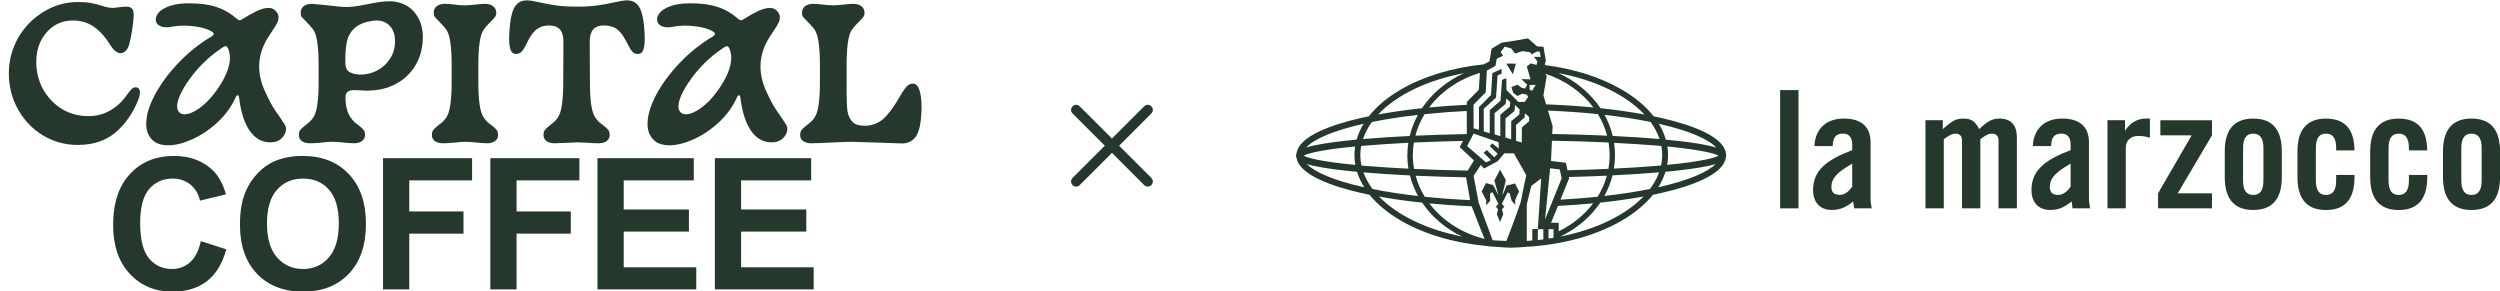 <svg xmlns="http://www.w3.org/2000/svg" fill="none" viewBox="0 0 326 38" height="38" width="326">
<g clip-path="url(#clip0_911_8023)">
<path fill="#24382B" d="M117.62 18.707C117.318 18.707 116.437 18.674 114.975 18.61C112.718 18.53 111.407 18.49 111.042 18.49C110.565 18.49 109.492 18.53 107.824 18.61C107.506 18.626 107.172 18.642 106.823 18.659C106.489 18.674 106.147 18.683 105.798 18.683C105.353 18.683 104.995 18.586 104.725 18.394C104.471 18.201 104.344 17.944 104.344 17.623C104.344 17.334 104.399 17.117 104.511 16.973C104.622 16.812 104.805 16.636 105.059 16.443C105.297 16.267 105.496 16.106 105.655 15.962C105.83 15.817 106.004 15.625 106.179 15.384C106.449 15.015 106.64 14.437 106.751 13.65C106.862 12.864 106.918 11.9 106.918 10.761V8.425C106.918 7.285 106.862 6.322 106.751 5.536C106.64 4.749 106.449 4.171 106.179 3.802C105.957 3.513 105.623 3.144 105.178 2.695C104.956 2.47 104.797 2.301 104.701 2.189C104.622 2.06 104.582 1.884 104.582 1.659C104.582 1.306 104.709 1.025 104.963 0.816C105.234 0.608 105.591 0.503 106.036 0.503C106.243 0.503 106.441 0.511 106.632 0.527C106.823 0.544 106.99 0.56 107.133 0.576C107.657 0.656 108.165 0.696 108.658 0.696C109.008 0.696 109.453 0.664 109.993 0.6C110.533 0.536 110.962 0.503 111.28 0.503C111.725 0.503 112.075 0.608 112.329 0.816C112.599 1.025 112.734 1.306 112.734 1.659C112.734 1.884 112.686 2.06 112.591 2.189C112.512 2.301 112.361 2.47 112.138 2.695C111.693 3.144 111.359 3.513 111.137 3.802C110.867 4.171 110.676 4.749 110.565 5.536C110.454 6.322 110.398 7.285 110.398 8.425V12.206C110.398 13.169 110.438 13.939 110.517 14.517C110.613 15.079 110.827 15.536 111.161 15.889C111.495 16.227 112.011 16.395 112.71 16.395C113.632 16.395 114.426 16.122 115.094 15.576C115.761 15.015 116.46 14.1 117.191 12.832C117.62 12.077 117.97 11.555 118.24 11.266C118.526 10.961 118.852 10.849 119.217 10.929C119.535 10.994 119.774 11.307 119.932 11.868C120.091 12.43 120.171 13.145 120.171 14.011C120.171 14.348 120.139 14.886 120.075 15.625C119.964 16.732 119.694 17.527 119.265 18.008C118.852 18.474 118.304 18.707 117.62 18.707Z"></path>
<path fill="#24382B" d="M100.622 18.562C99.526 18.562 98.628 18.056 97.929 17.045C97.23 16.034 96.769 14.589 96.546 12.711C96.53 12.518 96.467 12.422 96.356 12.422C96.324 12.422 96.276 12.446 96.213 12.494C96.165 12.543 96.125 12.615 96.093 12.711C95.569 13.883 94.798 14.95 93.781 15.914C92.764 16.861 91.66 17.607 90.468 18.153C89.292 18.683 88.227 18.947 87.274 18.947C86.527 18.947 85.923 18.779 85.462 18.442C84.779 17.912 84.438 17.149 84.438 16.154C84.438 15.063 84.811 13.803 85.558 12.374C86.32 10.945 87.353 9.549 88.656 8.184C89.96 6.82 91.39 5.68 92.947 4.765C93.138 4.637 93.233 4.524 93.233 4.428C93.233 4.3 93.138 4.187 92.947 4.091C92.534 3.85 92.001 3.666 91.35 3.537C90.698 3.409 90.031 3.345 89.348 3.345C88.791 3.345 88.219 3.401 87.632 3.513C87.504 3.545 87.33 3.561 87.107 3.561C86.694 3.561 86.352 3.473 86.082 3.296C85.812 3.104 85.677 2.847 85.677 2.526C85.677 2.221 85.82 1.908 86.106 1.587C86.408 1.266 86.885 0.993 87.536 0.768C88.188 0.544 89.014 0.431 90.015 0.431C91.445 0.431 92.637 0.592 93.591 0.913C94.544 1.218 95.442 1.739 96.284 2.478C96.411 2.59 96.522 2.646 96.618 2.646C96.697 2.646 96.8 2.606 96.927 2.526C97.69 2.044 98.35 1.675 98.906 1.418C99.478 1.162 99.971 1.033 100.384 1.033C100.733 1.033 101.019 1.137 101.242 1.346C101.544 1.635 101.695 1.932 101.695 2.237C101.695 2.494 101.623 2.767 101.48 3.056C101.337 3.329 101.091 3.722 100.741 4.236L100.217 5.054C99.518 6.21 99.168 7.414 99.168 8.666C99.168 9.693 99.406 10.745 99.883 11.82C100.217 12.575 100.543 13.225 100.86 13.771C101.194 14.316 101.56 14.862 101.957 15.408C102.211 15.777 102.394 16.058 102.505 16.251C102.616 16.443 102.672 16.62 102.672 16.78C102.672 17.23 102.489 17.639 102.124 18.008C101.758 18.378 101.258 18.562 100.622 18.562ZM88.847 14.734C89.006 14.846 89.205 14.902 89.443 14.902C89.983 14.902 90.627 14.637 91.374 14.108C92.136 13.562 92.852 12.832 93.519 11.916C94.743 10.231 95.354 8.77 95.354 7.534C95.354 7.085 95.267 6.667 95.092 6.282C94.997 6.106 94.894 6.017 94.782 6.017C94.703 6.017 94.592 6.065 94.449 6.162C92.987 7.109 91.707 8.265 90.611 9.629C89.912 10.512 89.379 11.323 89.014 12.061C88.648 12.783 88.466 13.385 88.466 13.867C88.466 14.252 88.593 14.541 88.847 14.734Z"></path>
<path fill="#24382B" d="M72.326 18.683C71.833 18.683 71.468 18.578 71.229 18.369C70.991 18.161 70.872 17.912 70.872 17.623C70.872 17.334 70.927 17.117 71.039 16.973C71.15 16.812 71.333 16.636 71.587 16.443C71.825 16.267 72.024 16.106 72.183 15.962C72.358 15.817 72.532 15.625 72.707 15.384C72.977 15.015 73.168 14.437 73.279 13.65C73.391 12.864 73.446 11.9 73.446 10.761L73.47 5.367C73.47 4.003 72.85 3.321 71.611 3.321C71.023 3.321 70.522 3.457 70.109 3.73C69.696 3.987 69.299 4.476 68.917 5.199C68.87 5.295 68.734 5.56 68.512 5.993C68.29 6.427 68.075 6.716 67.868 6.86C67.678 6.988 67.455 7.045 67.201 7.029C66.915 7.013 66.708 6.836 66.581 6.499C66.454 6.146 66.391 5.656 66.391 5.03C66.391 4.532 66.43 3.898 66.51 3.128C66.637 2.004 66.875 1.21 67.225 0.744C67.575 0.279 68.075 0.046 68.727 0.046C69.044 0.046 69.593 0.134 70.371 0.311C71.166 0.487 71.921 0.624 72.636 0.72C73.367 0.816 74.233 0.865 75.234 0.865C76.235 0.865 77.093 0.816 77.808 0.72C78.539 0.624 79.302 0.487 80.096 0.311C80.891 0.134 81.439 0.046 81.741 0.046C82.392 0.046 82.893 0.279 83.243 0.744C83.592 1.21 83.831 2.004 83.958 3.128C84.037 3.898 84.077 4.532 84.077 5.03C84.077 5.656 84.013 6.146 83.886 6.499C83.759 6.836 83.552 7.013 83.266 7.029C83.012 7.045 82.798 6.997 82.623 6.884C82.464 6.756 82.321 6.587 82.194 6.378C82.067 6.17 81.852 5.777 81.55 5.199C81.153 4.46 80.74 3.963 80.311 3.706C79.898 3.449 79.373 3.321 78.738 3.321C77.514 3.321 76.902 4.003 76.902 5.367L76.926 10.761C76.926 11.9 76.982 12.864 77.093 13.65C77.204 14.437 77.395 15.015 77.665 15.384C77.84 15.625 78.007 15.817 78.166 15.962C78.34 16.106 78.547 16.267 78.785 16.443C79.04 16.636 79.222 16.812 79.334 16.973C79.445 17.117 79.5 17.334 79.5 17.623C79.5 17.912 79.381 18.161 79.143 18.369C78.904 18.578 78.539 18.683 78.046 18.683C77.57 18.683 77.093 18.659 76.616 18.61C75.981 18.578 75.504 18.562 75.186 18.562L74.233 18.61C73.184 18.659 72.548 18.683 72.326 18.683Z"></path>
<path fill="#24382B" d="M93.219 37.737V20.627H105.778V23.521H96.639V27.315H105.142V30.198H96.639V34.855H106.101V37.737H93.219Z"></path>
<path fill="#24382B" d="M77.91 37.737V20.627H90.469V23.521H81.33V27.315H89.834V30.198H81.33V34.855H90.793V37.737H77.91Z"></path>
<path fill="#24382B" d="M63.941 37.737V20.627H75.553V23.521H67.361V27.572H74.432V30.466H67.361V37.737H63.941Z"></path>
<path fill="#24382B" d="M49.949 37.737V20.627H61.561V23.521H53.369V27.572H60.44V30.466H53.369V37.737H49.949Z"></path>
<path fill="#24382B" d="M31.289 29.287C31.289 27.544 31.547 26.081 32.063 24.899C32.448 24.027 32.972 23.245 33.635 22.553C34.305 21.86 35.036 21.347 35.83 21.012C36.885 20.561 38.102 20.335 39.481 20.335C41.977 20.335 43.971 21.117 45.466 22.681C46.968 24.245 47.719 26.42 47.719 29.206C47.719 31.968 46.976 34.131 45.489 35.695C44.002 37.251 42.015 38.029 39.527 38.029C37.008 38.029 35.006 37.255 33.519 35.707C32.032 34.15 31.289 32.011 31.289 29.287ZM34.813 29.171C34.813 31.108 35.256 32.579 36.142 33.582C37.028 34.578 38.152 35.076 39.516 35.076C40.879 35.076 41.996 34.582 42.866 33.594C43.744 32.598 44.183 31.108 44.183 29.124C44.183 27.163 43.756 25.7 42.901 24.735C42.053 23.77 40.925 23.288 39.516 23.288C38.106 23.288 36.97 23.778 36.107 24.759C35.244 25.731 34.813 27.202 34.813 29.171Z"></path>
<path fill="#24382B" d="M26.192 31.447L29.508 32.509C29 34.376 28.153 35.765 26.966 36.675C25.788 37.578 24.29 38.029 22.472 38.029C20.223 38.029 18.374 37.255 16.926 35.707C15.478 34.15 14.754 32.026 14.754 29.334C14.754 26.486 15.482 24.276 16.938 22.704C18.393 21.125 20.308 20.335 22.68 20.335C24.752 20.335 26.435 20.954 27.729 22.191C28.499 22.922 29.077 23.973 29.462 25.342L26.077 26.159C25.877 25.272 25.457 24.572 24.817 24.058C24.186 23.545 23.416 23.288 22.507 23.288C21.251 23.288 20.23 23.743 19.445 24.654C18.667 25.564 18.278 27.038 18.278 29.077C18.278 31.24 18.663 32.781 19.433 33.699C20.203 34.617 21.205 35.076 22.437 35.076C23.346 35.076 24.128 34.785 24.783 34.201C25.438 33.617 25.907 32.699 26.192 31.447Z"></path>
<path fill="#24382B" d="M57.774 18.683C57.329 18.683 56.972 18.586 56.702 18.394C56.447 18.201 56.32 17.944 56.32 17.623C56.32 17.334 56.376 17.117 56.487 16.973C56.598 16.812 56.781 16.636 57.035 16.443C57.274 16.267 57.472 16.106 57.631 15.962C57.806 15.817 57.981 15.625 58.156 15.384C58.426 15.015 58.617 14.437 58.728 13.65C58.839 12.864 58.895 11.9 58.895 10.761V8.425C58.895 7.285 58.839 6.322 58.728 5.536C58.617 4.749 58.426 4.171 58.156 3.802C57.933 3.513 57.599 3.144 57.155 2.695C56.932 2.47 56.773 2.301 56.678 2.189C56.598 2.06 56.559 1.884 56.559 1.659C56.559 1.306 56.686 1.025 56.94 0.816C57.21 0.608 57.568 0.503 58.013 0.503C58.219 0.503 58.418 0.511 58.609 0.527C58.799 0.544 58.966 0.56 59.109 0.576C59.633 0.656 60.142 0.696 60.635 0.696C60.984 0.696 61.429 0.664 61.969 0.6C62.51 0.536 62.939 0.503 63.257 0.503C63.702 0.503 64.051 0.608 64.305 0.816C64.576 1.025 64.711 1.306 64.711 1.659C64.711 1.884 64.663 2.06 64.568 2.189C64.488 2.301 64.337 2.47 64.115 2.695C63.67 3.144 63.336 3.513 63.114 3.802C62.843 4.171 62.653 4.749 62.541 5.536C62.43 6.322 62.375 7.285 62.375 8.425V10.761C62.375 11.9 62.43 12.864 62.541 13.65C62.653 14.437 62.843 15.015 63.114 15.384C63.288 15.625 63.455 15.817 63.614 15.962C63.789 16.106 63.995 16.267 64.234 16.443C64.488 16.636 64.671 16.812 64.782 16.973C64.893 17.117 64.949 17.334 64.949 17.623C64.949 17.944 64.814 18.201 64.544 18.394C64.29 18.586 63.94 18.683 63.495 18.683C63.177 18.683 62.716 18.651 62.112 18.586C61.477 18.522 60.984 18.49 60.635 18.49C60.317 18.49 59.888 18.522 59.347 18.586C58.744 18.651 58.219 18.683 57.774 18.683Z"></path>
<path fill="#24382B" d="M40.427 18.683C39.982 18.683 39.624 18.586 39.354 18.394C39.1 18.201 38.973 17.944 38.973 17.623C38.973 17.334 39.028 17.117 39.139 16.973C39.251 16.812 39.434 16.636 39.688 16.443C39.926 16.267 40.125 16.106 40.284 15.962C40.458 15.817 40.633 15.625 40.808 15.384C41.078 15.015 41.269 14.437 41.38 13.65C41.491 12.864 41.547 11.9 41.547 10.761V8.425C41.547 7.285 41.491 6.322 41.38 5.536C41.269 4.749 41.078 4.171 40.808 3.802C40.586 3.513 40.252 3.144 39.807 2.694C39.584 2.47 39.425 2.301 39.33 2.189C39.251 2.06 39.211 1.884 39.211 1.659C39.211 1.306 39.338 1.025 39.592 0.816C39.862 0.608 40.22 0.503 40.665 0.503C40.808 0.503 41.086 0.527 41.499 0.576C41.912 0.608 42.262 0.64 42.548 0.672C43.819 0.832 44.669 0.913 45.099 0.913C45.671 0.913 46.258 0.857 46.862 0.744C47.466 0.632 47.816 0.568 47.911 0.552C48.531 0.423 49.063 0.327 49.508 0.263C49.969 0.198 50.43 0.166 50.891 0.166C51.606 0.166 52.289 0.343 52.941 0.696C53.592 1.049 54.116 1.579 54.514 2.285C54.927 2.991 55.133 3.834 55.133 4.813C55.133 6.194 54.824 7.414 54.204 8.473C53.584 9.533 52.718 10.359 51.606 10.953C50.509 11.531 49.246 11.82 47.816 11.82C47.609 11.82 47.283 11.804 46.839 11.772C46.696 11.756 46.497 11.748 46.243 11.748C45.798 11.748 45.488 11.828 45.313 11.989C45.138 12.133 45.051 12.382 45.051 12.735C45.051 13.843 45.289 14.726 45.766 15.384C45.941 15.625 46.108 15.817 46.267 15.962C46.441 16.106 46.648 16.267 46.886 16.443C47.14 16.636 47.323 16.812 47.434 16.973C47.546 17.117 47.601 17.334 47.601 17.623C47.601 17.944 47.466 18.201 47.196 18.394C46.942 18.586 46.592 18.683 46.147 18.683C45.83 18.683 45.369 18.65 44.765 18.586C44.129 18.522 43.637 18.49 43.287 18.49C42.969 18.49 42.54 18.522 42 18.586C41.396 18.65 40.872 18.683 40.427 18.683ZM45.957 9.557C46.29 9.669 46.664 9.725 47.077 9.725C47.792 9.725 48.491 9.549 49.174 9.196C49.858 8.842 50.414 8.337 50.843 7.679C51.288 7.021 51.51 6.25 51.51 5.367C51.51 4.5 51.28 3.834 50.819 3.369C50.374 2.903 49.794 2.67 49.079 2.67C48.936 2.67 48.737 2.686 48.483 2.719C47.466 2.895 46.703 3.224 46.195 3.706C45.702 4.171 45.385 4.733 45.242 5.391C45.099 6.049 45.027 6.9 45.027 7.944C45.027 8.457 45.091 8.826 45.218 9.051C45.361 9.276 45.607 9.444 45.957 9.557Z"></path>
<path fill="#24382B" d="M35.251 18.562C34.155 18.562 33.257 18.056 32.558 17.045C31.858 16.034 31.398 14.589 31.175 12.711C31.159 12.518 31.096 12.422 30.984 12.422C30.953 12.422 30.905 12.446 30.841 12.494C30.794 12.543 30.754 12.615 30.722 12.711C30.198 13.883 29.427 14.95 28.41 15.914C27.393 16.861 26.289 17.607 25.097 18.153C23.921 18.683 22.856 18.947 21.903 18.947C21.156 18.947 20.552 18.779 20.091 18.442C19.408 17.912 19.066 17.149 19.066 16.154C19.066 15.063 19.44 13.803 20.187 12.374C20.949 10.945 21.982 9.549 23.285 8.184C24.588 6.82 26.019 5.68 27.576 4.765C27.767 4.637 27.862 4.524 27.862 4.428C27.862 4.3 27.767 4.187 27.576 4.091C27.163 3.85 26.63 3.666 25.979 3.537C25.327 3.409 24.66 3.345 23.977 3.345C23.42 3.345 22.848 3.401 22.26 3.513C22.133 3.545 21.959 3.561 21.736 3.561C21.323 3.561 20.981 3.473 20.711 3.296C20.441 3.104 20.306 2.847 20.306 2.526C20.306 2.221 20.449 1.908 20.735 1.587C21.037 1.266 21.514 0.993 22.165 0.768C22.817 0.544 23.643 0.431 24.644 0.431C26.074 0.431 27.266 0.592 28.219 0.913C29.173 1.218 30.071 1.739 30.913 2.478C31.04 2.59 31.151 2.646 31.247 2.646C31.326 2.646 31.429 2.606 31.556 2.526C32.319 2.044 32.979 1.675 33.535 1.418C34.107 1.162 34.599 1.033 35.013 1.033C35.362 1.033 35.648 1.137 35.871 1.346C36.173 1.635 36.324 1.932 36.324 2.237C36.324 2.494 36.252 2.767 36.109 3.056C35.966 3.329 35.72 3.722 35.37 4.236L34.846 5.054C34.147 6.21 33.797 7.414 33.797 8.666C33.797 9.693 34.035 10.745 34.512 11.82C34.846 12.575 35.172 13.225 35.489 13.771C35.823 14.316 36.189 14.862 36.586 15.408C36.84 15.777 37.023 16.058 37.134 16.251C37.245 16.443 37.301 16.62 37.301 16.78C37.301 17.23 37.118 17.639 36.753 18.008C36.387 18.378 35.887 18.562 35.251 18.562ZM23.476 14.734C23.635 14.846 23.834 14.902 24.072 14.902C24.612 14.902 25.256 14.637 26.003 14.108C26.765 13.562 27.48 12.832 28.148 11.916C29.372 10.231 29.983 8.77 29.983 7.534C29.983 7.085 29.896 6.667 29.721 6.282C29.626 6.106 29.522 6.017 29.411 6.017C29.332 6.017 29.221 6.065 29.078 6.162C27.616 7.109 26.336 8.265 25.24 9.629C24.541 10.512 24.008 11.323 23.643 12.061C23.277 12.783 23.095 13.385 23.095 13.867C23.095 14.252 23.222 14.541 23.476 14.734Z"></path>
<path fill="#24382B" d="M10.139 18.899C8.486 18.899 6.968 18.482 5.586 17.647C4.219 16.812 3.139 15.681 2.344 14.252C1.55 12.824 1.152 11.267 1.152 9.581C1.152 7.912 1.558 6.363 2.368 4.934C3.194 3.505 4.299 2.374 5.681 1.539C7.064 0.688 8.549 0.263 10.139 0.263C10.806 0.263 11.362 0.303 11.807 0.383C12.252 0.463 12.737 0.584 13.261 0.744C13.833 0.937 14.326 1.033 14.739 1.033C14.818 1.033 14.985 1.017 15.239 0.985C15.764 0.905 16.153 0.865 16.407 0.865C16.789 0.865 17.051 0.945 17.194 1.105C17.353 1.266 17.432 1.547 17.432 1.948C17.432 2.494 17.337 3.313 17.146 4.404C16.956 5.496 16.765 6.17 16.574 6.427C16.32 6.764 16.034 6.932 15.716 6.932C15.271 6.932 14.826 6.579 14.381 5.873C13.73 4.814 13.015 4.019 12.236 3.489C11.457 2.943 10.544 2.671 9.495 2.671C8.573 2.671 7.747 2.911 7.016 3.393C6.301 3.874 5.737 4.525 5.324 5.343C4.926 6.162 4.728 7.061 4.728 8.04C4.728 9.34 5.022 10.536 5.61 11.628C6.214 12.703 7.032 13.562 8.065 14.204C9.098 14.83 10.25 15.143 11.521 15.143C12.586 15.143 13.539 14.894 14.381 14.397C15.239 13.899 15.954 13.233 16.526 12.398C16.781 12.045 16.987 11.788 17.146 11.628C17.305 11.467 17.472 11.387 17.647 11.387C17.758 11.387 17.869 11.411 17.98 11.459C18.155 11.555 18.243 11.756 18.243 12.061C18.243 12.334 18.171 12.655 18.028 13.024C17.329 14.774 16.336 16.195 15.049 17.286C13.762 18.362 12.125 18.899 10.139 18.899Z"></path>
</g>
<g clip-path="url(#clip1_911_8023)">
<path fill="#24382B" d="M236.594 19.053C236.722 16.724 238.198 15.461 240.437 15.461C242.675 15.461 243.922 16.484 243.922 18.578V25.949C243.922 26.311 244.007 26.78 244.071 27.164H241.785C241.764 26.844 241.678 26.545 241.657 26.268C240.762 26.993 240.01 27.377 238.859 27.377C237.234 27.377 236.424 26.268 236.424 24.792C236.424 22.271 238.092 20.881 241.529 19.58V18.898C241.529 17.939 241.145 17.422 240.351 17.422C239.264 17.422 239.03 18.061 238.982 19.047H236.589L236.594 19.053ZM241.529 21.339C239.349 22.581 238.817 23.369 238.817 24.371C238.817 25.117 239.2 25.416 239.925 25.416C240.586 25.416 241.119 24.925 241.529 24.345V21.334V21.339Z"></path>
<path fill="#24382B" d="M255.842 27.169V18.259C255.842 17.683 255.48 17.427 255.011 17.427C254.499 17.427 254.03 17.747 253.471 18.152V27.169H251.078V15.674H253.343V16.831C254.345 15.978 254.862 15.461 255.992 15.461C257.185 15.461 257.574 15.887 258.086 16.831C259.242 15.717 259.882 15.461 260.756 15.461C262.253 15.461 262.999 16.378 262.999 17.875V27.169H260.607V18.259C260.607 17.683 260.223 17.427 259.754 17.427C259.242 17.427 258.773 17.747 258.235 18.152V27.169H255.842Z"></path>
<path fill="#24382B" d="M265.073 19.053C265.201 16.724 266.677 15.461 268.915 15.461C271.153 15.461 272.4 16.484 272.4 18.578V25.949C272.4 26.311 272.486 26.78 272.55 27.164H270.263C270.242 26.844 270.157 26.545 270.135 26.268C269.24 26.993 268.489 27.377 267.338 27.377C265.712 27.377 264.902 26.268 264.902 24.792C264.902 22.271 266.57 20.881 270.008 19.58V18.898C270.008 17.939 269.624 17.422 268.83 17.422C267.743 17.422 267.508 18.061 267.46 19.047H265.068L265.073 19.053ZM270.008 21.339C267.828 22.581 267.295 23.369 267.295 24.371C267.295 25.117 267.679 25.416 268.404 25.416C269.064 25.416 269.597 24.925 270.008 24.345V21.334V21.339Z"></path>
<path fill="#24382B" d="M274.814 27.169V15.674H277.1V17.017H277.143C277.718 16.037 278.725 15.456 279.855 15.456H280.346V17.955C279.919 17.849 279.514 17.721 278.805 17.721C277.995 17.721 277.201 18.232 277.201 19.261V27.164H274.809L274.814 27.169Z"></path>
<path fill="#24382B" d="M281.711 17.646V15.679H288.441V17.646L283.975 25.208H288.441V27.169H281.412V25.208L285.793 17.646H281.711Z"></path>
<path fill="#24382B" d="M290.109 19.735C290.109 17.214 291.09 15.461 293.829 15.461C296.568 15.461 297.549 17.214 297.549 19.735V23.108C297.549 25.629 296.568 27.382 293.829 27.382C291.09 27.382 290.109 25.629 290.109 23.108V19.735ZM295.151 19.308C295.151 17.987 294.682 17.427 293.824 17.427C292.966 17.427 292.497 17.982 292.497 19.308V23.54C292.497 24.867 292.966 25.421 293.824 25.421C294.682 25.421 295.151 24.867 295.151 23.54V19.308Z"></path>
<path fill="#24382B" d="M304.636 19.607V19.309C304.636 17.982 304.168 17.427 303.31 17.427C302.452 17.427 301.988 17.982 301.988 19.309V23.54C301.988 24.867 302.457 25.421 303.31 25.421C304.162 25.421 304.636 24.867 304.636 23.54V22.815H307.029V23.113C307.029 25.634 306.049 27.387 303.31 27.387C300.57 27.387 299.59 25.634 299.59 23.113V19.74C299.59 17.22 300.57 15.466 303.31 15.466C306.049 15.466 306.987 17.156 307.029 19.612H304.636V19.607Z"></path>
<path fill="#24382B" d="M314.121 19.607V19.309C314.121 17.982 313.652 17.427 312.794 17.427C311.936 17.427 311.467 17.982 311.467 19.309V23.54C311.467 24.867 311.936 25.421 312.794 25.421C313.652 25.421 314.121 24.867 314.121 23.54V22.815H316.514V23.113C316.514 25.634 315.533 27.387 312.794 27.387C310.055 27.387 309.074 25.634 309.074 23.113V19.74C309.074 17.22 310.055 15.466 312.794 15.466C315.533 15.466 316.466 17.156 316.514 19.612H314.121V19.607Z"></path>
<path fill="#24382B" d="M318.566 19.735C318.566 17.214 319.547 15.461 322.286 15.461C325.025 15.461 326.006 17.214 326.006 19.735V23.108C326.006 25.629 325.025 27.382 322.286 27.382C319.547 27.382 318.566 25.629 318.566 23.108V19.735ZM323.608 19.308C323.608 17.987 323.139 17.427 322.281 17.427C321.423 17.427 320.954 17.982 320.954 19.308V23.54C320.954 24.867 321.423 25.421 322.281 25.421C323.139 25.421 323.608 24.867 323.608 23.54V19.308Z"></path>
<path fill="#24382B" d="M197.67 8.304L197.281 9.684L196.412 8.288L197.67 8.304Z"></path>
<path fill="#24382B" d="M225.078 20.262C225.073 17.832 220.506 16.271 216.679 15.392C216.338 15.312 215.992 15.237 215.635 15.163C214.622 13.873 213.215 12.685 211.446 11.661C208.654 10.041 205.195 8.96 201.438 8.485L201.577 7.899L201.268 6.098L200.442 6.05L199.243 5.005L197.042 5.384L195.811 5.56L194.51 6.343L194.228 8L193.455 8.395C189.405 8.816 185.669 9.935 182.69 11.661C180.921 12.685 179.514 13.873 178.502 15.163C178.139 15.237 177.782 15.312 177.436 15.392C173.738 16.239 169.362 17.726 169.064 20.023C169.027 20.113 169 20.204 169 20.305V20.316C169 20.417 169.032 20.508 169.075 20.598C169.464 22.847 173.78 24.307 177.436 25.149C177.809 25.235 178.198 25.32 178.592 25.4C179.6 26.641 180.974 27.782 182.69 28.778C185.792 30.58 189.725 31.709 193.972 32.088L193.983 32.114C194.564 32.162 195.054 32.194 195.523 32.216C196.029 32.269 196.541 32.296 197.063 32.296C197.654 32.296 198.241 32.258 198.816 32.194C203.586 31.96 208.014 30.771 211.446 28.784C213.162 27.787 214.537 26.647 215.544 25.4C215.933 25.32 216.312 25.24 216.679 25.155C220.372 24.307 224.742 22.82 225.051 20.534C225.073 20.465 225.089 20.39 225.089 20.311C225.089 20.294 225.083 20.284 225.083 20.273M216.503 16.186C220.223 17.038 222.797 18.136 223.804 19.25C223.469 19.143 223.064 19.037 222.568 18.936C221.278 18.669 219.477 18.424 217.223 18.211C217.02 17.502 216.722 16.815 216.317 16.143C216.381 16.159 216.439 16.17 216.503 16.186ZM210.476 18.627C212.411 18.722 214.228 18.84 215.88 18.973C216.146 18.994 216.392 19.015 216.637 19.037C216.706 19.426 216.749 19.82 216.749 20.22C216.749 20.678 216.701 21.131 216.605 21.573C216.365 21.595 216.13 21.616 215.875 21.637C214.217 21.776 212.4 21.893 210.455 21.984C210.546 21.419 210.599 20.838 210.599 20.247C210.599 19.692 210.551 19.149 210.471 18.616M215.24 15.903C215.757 16.612 216.146 17.353 216.402 18.126C214.558 17.966 212.507 17.832 210.3 17.726C210.066 16.761 209.709 15.839 209.229 14.976C211.382 15.221 213.407 15.53 215.24 15.903ZM204.572 23.082C206.288 23.039 207.945 22.98 209.533 22.911C209.267 23.881 208.862 24.803 208.334 25.656C206.773 25.815 205.152 25.943 203.479 26.034L204.609 23.268L204.572 23.082ZM204.396 22.202L204.199 21.232L202.253 20.987L202.371 18.349C204.95 18.392 207.433 18.472 209.757 18.578C209.847 19.122 209.895 19.676 209.895 20.247C209.895 20.849 209.842 21.44 209.741 22.016C208.041 22.096 206.25 22.154 204.401 22.202M201.854 14.422C204.113 14.512 206.298 14.667 208.366 14.88C208.899 15.754 209.304 16.697 209.565 17.689C207.311 17.587 204.913 17.513 202.413 17.47L202.461 16.431L201.854 14.416V14.422ZM214.43 14.928C212.656 14.598 210.737 14.326 208.702 14.107C207.396 12.162 205.494 10.569 203.218 9.53C208.051 10.441 212.059 12.397 214.43 14.923M193.738 12.05L193.887 9.215L195.006 8.592L195.182 7.659C195.608 7.483 195.997 7.254 195.997 7.254L195.688 6.785L196.221 6.082L197.084 6.327L197.564 6.988L198.523 6.668L199.504 6.801L199.743 7.094L200.399 6.721L200.772 6.732L200.911 7.414H200.01L200.49 7.995L200.362 8.469L199.6 8.267L199.099 8.672L199.578 10.345L198.385 10.319L199.152 11.049C199.056 11.23 198.864 11.544 198.864 11.544L198.422 11.443L197.884 11.043L197.084 11.358L197.324 12.104L197.878 12.519L198.47 12.221L199.093 12.328L199.269 12.637L198.827 13.287L198.001 13.303L196.445 11.736L196.423 10.212L195.869 10.409L195.661 13.132L194.265 14.358V17.374L193.482 17.14V14.187L195.081 12.727L195.283 9.839L195.811 9.604V8.981L194.601 9.53L194.43 12.386L192.858 13.958V16.927L192.16 16.735L192.15 13.644L193.732 12.05H193.738ZM200.255 11.065L199.775 11.848L199.466 11.677V11.097L200.25 11.059L200.255 11.065ZM195.645 17.758L194.894 17.518V14.752L196.328 13.559L196.429 12.839L196.94 13.319L196.871 13.932L195.64 14.96V17.753L195.645 17.758ZM195.299 20.049L194.862 20.513L193.871 19.559L193.466 19.927L194.42 20.875L193.78 21.179L191.308 19.047L192.166 17.422L195.416 18.541L195.443 19.362L194.569 18.696C194.569 18.696 194.35 18.925 194.276 19.085C194.676 19.436 195.299 20.055 195.299 20.055M191.393 22.245C188.952 22.202 186.602 22.128 184.39 22.026C184.289 21.451 184.231 20.854 184.231 20.252C184.231 19.687 184.278 19.127 184.369 18.584C186.394 18.493 188.542 18.424 190.769 18.376L190.348 19.191L192.208 20.923L191.387 22.245H191.393ZM191.702 26.093C189.656 26.002 187.678 25.853 185.792 25.661C185.264 24.808 184.859 23.886 184.598 22.916C186.682 23.007 188.888 23.076 191.174 23.124L191.702 26.098V26.093ZM184.566 17.694C184.827 16.703 185.232 15.759 185.765 14.886C187.524 14.704 189.368 14.566 191.27 14.47V17.422L191.238 17.486C188.915 17.529 186.677 17.598 184.566 17.694ZM196.312 15.45L197.489 14.475L197.559 13.676L198.155 14.283L198.123 14.918L197.063 15.802L197.052 18.168L196.306 17.928L196.317 15.445L196.312 15.45ZM198.822 15.312L198.838 14.763L199.402 15.258V15.802L198.448 16.639V18.578L197.697 18.376V16.282L198.822 15.312ZM192.832 11.709L191.27 13.308V13.665C189.581 13.745 187.94 13.862 186.357 14.017C187.918 11.928 190.247 10.324 192.981 9.508L192.837 11.704L192.832 11.709ZM190.903 9.54C188.627 10.58 186.73 12.168 185.424 14.113C183.394 14.326 181.481 14.603 179.711 14.928C182.078 12.402 186.08 10.452 190.903 9.54ZM178.896 15.909C180.729 15.536 182.744 15.226 184.897 14.981C184.422 15.845 184.06 16.767 183.825 17.731C181.625 17.838 179.578 17.971 177.734 18.131C177.99 17.358 178.379 16.617 178.896 15.909ZM183.666 21.994C181.715 21.899 179.877 21.781 178.209 21.643C177.974 21.621 177.756 21.605 177.532 21.584C177.436 21.137 177.383 20.683 177.383 20.225C177.383 19.826 177.425 19.426 177.495 19.037C177.729 19.015 177.958 18.994 178.203 18.973C179.866 18.834 181.694 18.717 183.644 18.621C183.564 19.154 183.516 19.698 183.516 20.257C183.516 20.849 183.564 21.43 183.66 21.994M177.612 16.18C177.676 16.165 177.75 16.148 177.814 16.138C177.409 16.804 177.106 17.497 176.903 18.206C174.628 18.419 172.81 18.664 171.51 18.936C171.041 19.032 170.647 19.133 170.322 19.234C171.339 18.126 173.903 17.038 177.606 16.186M169.997 20.3C170.386 20.081 171.798 19.575 176.711 19.101C176.653 19.468 176.621 19.841 176.621 20.22C176.621 20.651 176.663 21.083 176.738 21.504C171.803 21.03 170.386 20.518 169.997 20.3ZM177.617 24.361C174.009 23.535 171.483 22.479 170.412 21.398C170.727 21.494 171.1 21.584 171.542 21.675C172.848 21.947 174.675 22.192 176.962 22.405C177.175 23.098 177.489 23.769 177.9 24.419C177.804 24.398 177.708 24.377 177.617 24.355M178.987 24.648C178.464 23.956 178.065 23.231 177.793 22.479C179.632 22.639 181.667 22.773 183.852 22.874C184.092 23.817 184.449 24.712 184.918 25.56C182.792 25.32 180.804 25.016 178.987 24.648ZM179.829 25.629C181.571 25.949 183.458 26.215 185.451 26.428C186.703 28.283 188.504 29.812 190.647 30.846C186.016 29.93 182.163 28.054 179.829 25.634M186.383 26.524C188.153 26.695 190.007 26.823 191.904 26.903L193.402 30.707L193.588 31.155C190.609 30.414 188.062 28.746 186.383 26.524ZM198.331 26.252C197.745 28.08 196.439 31.422 196.439 31.422L194.638 31.331L192.816 26.418L192.155 22.932L193.103 21.499C193.103 21.499 193.253 21.723 193.54 21.973L195.294 21.019L196.173 19.996H197.415L199.024 22.847C199.024 22.847 198.539 25.043 198.331 26.252ZM201.246 31.214L200.527 31.304V29.849L199.813 29.887V31.352L199.093 31.422V26.641L199.68 24.243L200.969 23.268L200.532 29.887H201.252V31.219L201.246 31.214ZM201.694 9.887L201.497 9.61C204.081 10.452 206.277 12.013 207.78 14.011C205.808 13.825 203.74 13.686 201.614 13.607L201.262 12.439L201.699 9.887H201.694ZM202.136 21.941L203.389 22.096L203.639 23.258L201.475 28.619L202.136 21.941ZM202.579 31.011L201.928 31.113V29.881H202.579C202.579 29.881 202.563 30.771 202.579 31.006M202.259 29.045L203.154 26.849C204.731 26.769 206.266 26.657 207.748 26.514C206.607 28.027 205.062 29.279 203.255 30.164V29.055L202.259 29.045ZM203.468 30.846C205.621 29.818 207.423 28.283 208.68 26.423C210.679 26.21 212.571 25.943 214.318 25.624C211.979 28.048 208.115 29.935 203.468 30.846ZM215.155 24.643C213.338 25.011 211.34 25.314 209.208 25.554C209.677 24.712 210.039 23.812 210.274 22.868C212.469 22.762 214.51 22.629 216.349 22.474C216.077 23.226 215.677 23.956 215.155 24.643ZM216.503 24.355C216.418 24.377 216.328 24.393 216.242 24.414C216.653 23.764 216.962 23.087 217.175 22.399C219.456 22.186 221.273 21.941 222.568 21.675C223.016 21.579 223.394 21.488 223.714 21.392C222.648 22.474 220.117 23.529 216.503 24.361M217.399 21.499C217.473 21.078 217.516 20.651 217.516 20.22C217.516 19.847 217.484 19.474 217.425 19.106C222.323 19.58 223.719 20.087 224.097 20.3C223.714 20.518 222.317 21.025 217.399 21.499Z"></path>
<path fill="#24382B" d="M195.362 27.302L195.059 26.945L195.4 26.604L194.632 25.069L194.313 25.208V26.199L193.796 26.759V26.108L193.215 24.963L193.774 23.87L194.712 24.142L195.41 25.474L194.862 23.529L195.613 22.128L196.364 23.492L195.885 25.469C196.098 25.187 196.434 24.206 196.434 24.206L197.553 23.924L198.096 24.984C198.096 24.984 197.846 25.416 197.585 26.071V26.7L197.132 26.204L196.855 25.197L196.599 25.091L195.842 26.572L196.156 26.961L195.853 27.286L196.023 27.931L195.608 28.954L195.187 27.915L195.357 27.286L195.362 27.302Z"></path>
<path fill="#24382B" d="M234.522 11.747H232.129V27.169H234.522V11.747Z"></path>
</g>
<path fill="#24382B" d="M150.133 13.867C149.866 13.6 149.466 13.6 149.199 13.867L144.999 18.067L140.799 13.867C140.533 13.6 140.133 13.6 139.866 13.867C139.599 14.133 139.599 14.533 139.866 14.8L144.066 19L139.866 23.2C139.599 23.467 139.599 23.867 139.866 24.133C139.999 24.267 140.133 24.333 140.333 24.333C140.533 24.333 140.666 24.267 140.799 24.133L144.999 19.933L149.199 24.133C149.333 24.267 149.533 24.333 149.666 24.333C149.799 24.333 149.999 24.267 150.133 24.133C150.399 23.867 150.399 23.467 150.133 23.2L145.933 19L150.133 14.8C150.399 14.533 150.399 14.133 150.133 13.867Z"></path>
<defs>
<clipPath id="clip0_911_8023">
<rect fill="white" height="38" width="121"></rect>
</clipPath>
<clipPath id="clip1_911_8023">
<rect transform="translate(169 5)" fill="white" height="27.285" width="157"></rect>
</clipPath>
</defs>
</svg>
